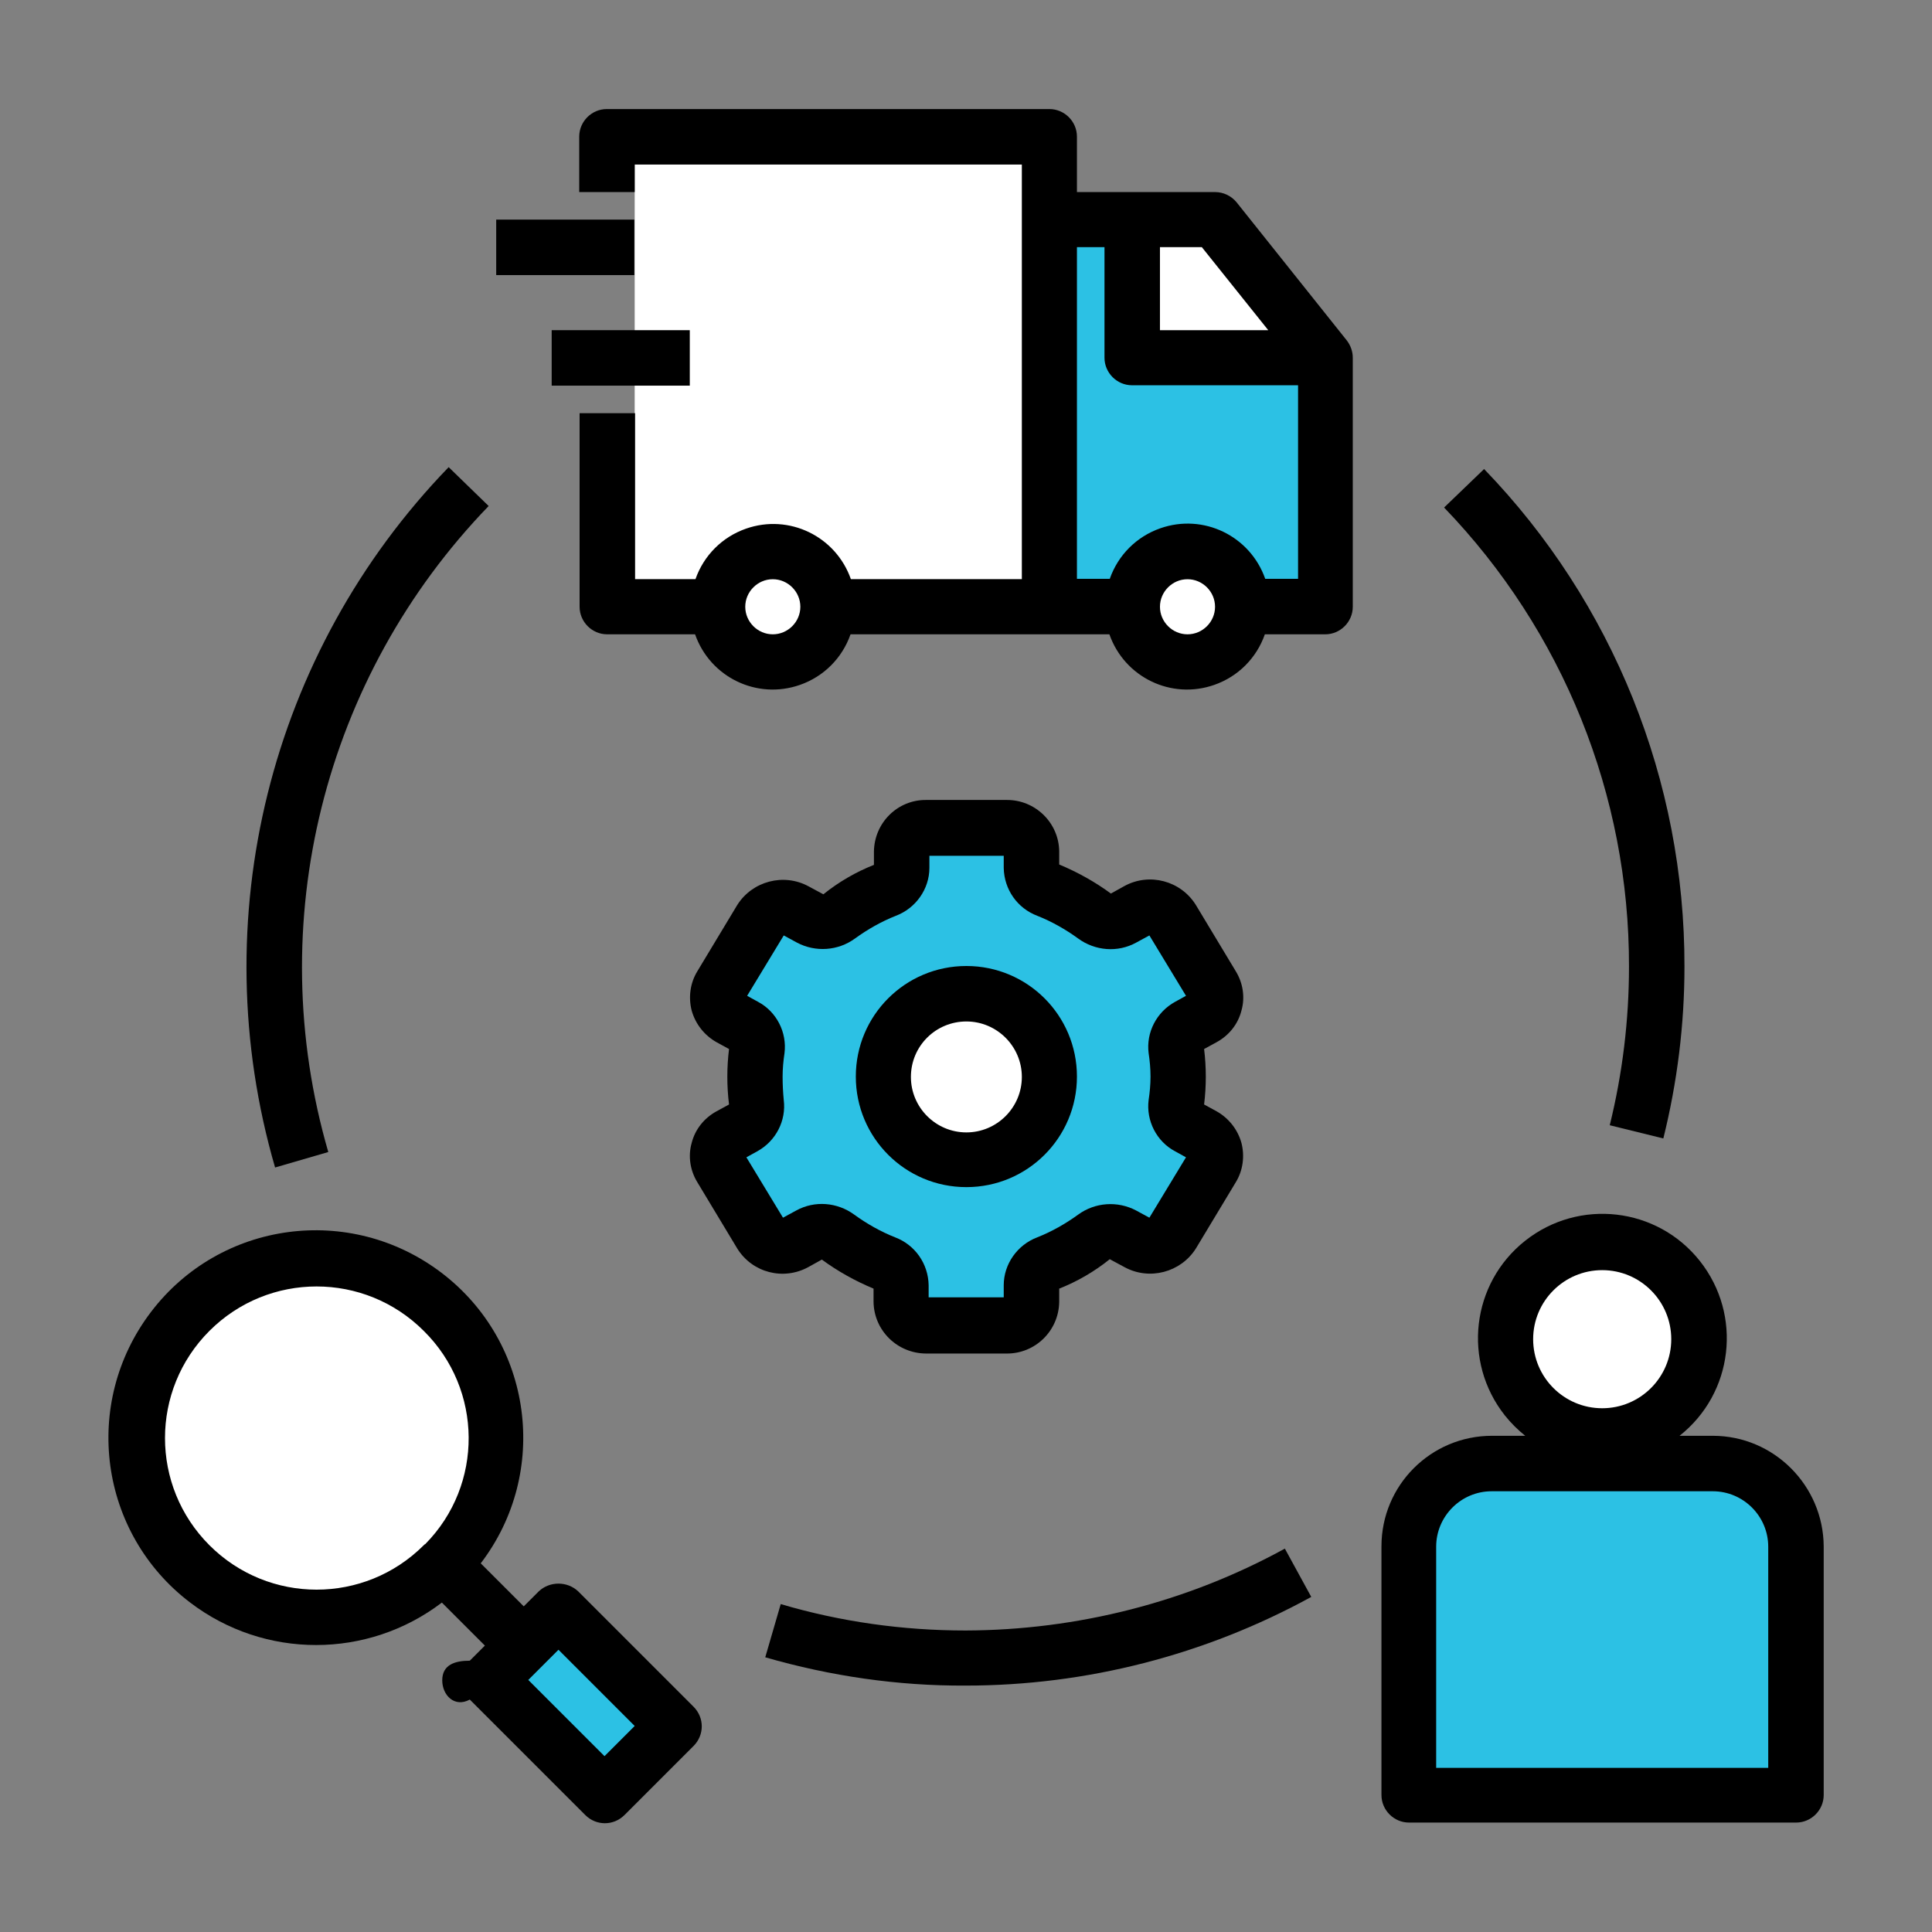 <?xml version="1.0" encoding="UTF-8"?>
<!-- Generator: Adobe Illustrator 27.0.1, SVG Export Plug-In . SVG Version: 6.00 Build 0)  -->
<svg xmlns="http://www.w3.org/2000/svg" xmlns:xlink="http://www.w3.org/1999/xlink" version="1.1" id="Layer_1" x="0px" y="0px" viewBox="0 0 512 512" style="enable-background:new 0 0 512 512;" xml:space="preserve">
<rect x="0" y="0" width="512" height="512" fill="#808080" stroke="none"/>
<style type="text/css">
	.st0{fill:#FFFFFF;}
	.st1{display:none;}
	.st2{display:inline;fill:#2CC1E4;}
	.st3{display:inline;}
	.st4{fill:#2CC1E4;}
</style>
<circle class="st0" cx="84" cy="381.1" r="42.4"></circle>
<circle class="st0" cx="425" cy="353.2" r="22"></circle>
<path class="st0" d="M301,63c-0.5,3.4-6.9,30.1,0,30.9c6.9,0.8,38.3-1.7,38.3-1.7s4.1-2.2,2.7-5.5c-1.4-3.3-21.9-27.4-21.9-27.4  L301,63z"></path>
<circle class="st0" cx="204.8" cy="160.8" r="10.3"></circle>
<ellipse class="st0" cx="315" cy="160.8" rx="12.1" ry="10.3"></ellipse>
<rect x="168.2" y="43.6" class="st0" width="106.9" height="109.9"></rect>
<g id="Layer_1_00000031926799995740029740000016721629297271869072_" class="st1">
	<circle class="st2" cx="358" cy="384.2" r="88.4"></circle>
	<rect x="54.2" y="297.6" class="st2" width="39.9" height="91.1"></rect>
	<polygon class="st2" points="313.1,284.5 261.7,314.8 261.7,179.9 301.5,179.9  "></polygon>
	<path class="st3" d="M205.8,225.4h-55.9c-4.4,0-8,3.6-8,8v163.3c0,4.4,3.6,8,8,8h55.9c4.4,0,8-3.6,8-8V233.4   C213.8,229,210.2,225.4,205.8,225.4z M197.8,388.7h-39.9V241.4h39.9L197.8,388.7L197.8,388.7z M102.1,281.6H46.2c-4.4,0-8,3.6-8,8   v107.1c0,4.4,3.6,8,8,8h55.9c4.4,0,8-3.6,8-8V289.6C110.1,285.1,106.5,281.6,102.1,281.6z M94.1,388.7H54.2v-91.1h39.9   C94.1,297.6,94.1,388.7,94.1,388.7z M402.1,36.9c-52,46.2-109.4,87.3-170.9,122.4C173,192.4,109.7,221,43,244.2   c-0.9,0.3-1.8,0.4-2.6,0.4c-3.3,0-6.4-2.1-7.6-5.4c-1.5-4.2,0.8-8.7,4.9-10.2c135.1-47.1,253.9-115.6,353.4-203.9L369,26.4   c-4.4,0.2-8.2-3.1-8.4-7.6c-0.2-4.4,3.1-8.2,7.6-8.4L412.8,8c2.4-0.1,4.7,0.8,6.3,2.6c1.6,1.8,2.4,4.2,2,6.5l-6.4,44.3   c-0.6,4-4,6.8-7.9,6.8c-0.4,0-0.8,0-1.2-0.1c-4.4-0.6-7.4-4.7-6.8-9.1L402.1,36.9z M421.2,281V122c0-4.4-3.6-8-8-8h-55.9   c-4.4,0-8,3.6-8,8v142.4c-11.1,0.9-21.8,3.4-31.9,7.2v-96.8c0-4.4-3.6-8-8-8h-55.9c-4.4,0-8,3.6-8,8v171.6c-3.9,11.8-6,24.4-6,37.6   c0,66.2,53.8,120,120,120s120-53.8,120-120C479.6,340.3,456.2,302,421.2,281L421.2,281z M405.2,130.1V273   c-12.4-5.1-25.8-8.2-39.9-8.9v-134H405.2z M261.7,182.8h39.9V279c-15.8,8.8-29.4,21-39.9,35.7V182.8z M359.6,488   c-57.3,0-104-46.7-104-104s46.7-104,104-104s104,46.7,104,104S417,488,359.6,488z M359.6,288.7c-52.6,0-95.3,42.8-95.3,95.3   s42.8,95.3,95.3,95.3S455,436.6,455,384S412.2,288.7,359.6,288.7z M359.6,463.3c-43.8,0-79.3-35.6-79.3-79.3s35.6-79.3,79.3-79.3   S439,340.2,439,384S403.4,463.3,359.6,463.3L359.6,463.3z M388.6,400.7c-1.5,2.6-4.2,4-6.9,4c-1.4,0-2.7-0.3-4-1.1l-22.1-12.7   c-2.5-1.4-4-4.1-4-6.9v-33c0-4.4,3.6-8,8-8s8,3.6,8,8v28.4l18.1,10.4C389.5,392,390.8,396.9,388.6,400.7z M351.6,322v-7.5   c0-4.4,3.6-8,8-8s8,3.6,8,8v7.5c0,4.4-3.6,8-8,8S351.6,326.4,351.6,322z M397.8,345.8c-3.1-3.1-3.1-8.2,0-11.3l5.3-5.3   c3.1-3.1,8.2-3.1,11.3,0c3.1,3.1,3.1,8.2,0,11.3l-5.3,5.3c-1.6,1.6-3.6,2.3-5.7,2.3S399.4,347.4,397.8,345.8L397.8,345.8z    M414.5,427.5c3.1,3.1,3.1,8.2,0,11.3c-1.6,1.6-3.6,2.3-5.7,2.3c-2,0-4.1-0.8-5.7-2.3l-5.3-5.3c-3.1-3.1-3.1-8.2,0-11.3   c3.1-3.1,8.2-3.1,11.3,0L414.5,427.5z M321.4,422.2c3.1,3.1,3.1,8.2,0,11.3l-5.3,5.3c-1.6,1.6-3.6,2.3-5.7,2.3   c-2,0-4.1-0.8-5.7-2.3c-3.1-3.1-3.1-8.2,0-11.3l5.3-5.3C313.3,419.1,318.3,419.1,321.4,422.2L321.4,422.2z M321.4,334.5   c3.1,3.1,3.1,8.2,0,11.3c-1.6,1.6-3.6,2.3-5.7,2.3s-4.1-0.8-5.7-2.3l-5.3-5.3c-3.1-3.1-3.1-8.2,0-11.3c3.1-3.1,8.2-3.1,11.3,0   L321.4,334.5z M437.2,384c0,4.4-3.6,8-8,8h-7.5c-4.4,0-8-3.6-8-8s3.6-8,8-8h7.5C433.6,376,437.2,379.6,437.2,384z M367.6,446v7.5   c0,4.4-3.6,8-8,8s-8-3.6-8-8V446c0-4.4,3.6-8,8-8S367.6,441.6,367.6,446z M297.6,392h-7.5c-4.4,0-8-3.6-8-8s3.6-8,8-8h7.5   c4.4,0,8,3.6,8,8S302.1,392,297.6,392z"></path>
</g>
<g id="Layer_2_00000013889883303388658130000004402419621654264994_" class="st1">
	<rect x="112.1" y="321.3" class="st2" width="27.6" height="155"></rect>
	<rect x="98.4" y="37.9" class="st2" width="238.2" height="143"></rect>
	<g class="st3">
		<path d="M179.2,162.5l59.1-103.4l12.8,7.3L192,169.8L179.2,162.5z"></path>
		<path d="M259.5,107c-12.2,0-22.2,9.9-22.2,22.2s9.9,22.2,22.2,22.2c12.3,0,22.2-9.9,22.2-22.2S271.7,107,259.5,107z M259.5,136.6    c-4.1,0-7.4-3.3-7.4-7.4c0-4.1,3.3-7.4,7.4-7.4c4.1,0,7.4,3.3,7.4,7.4C266.9,133.3,263.6,136.6,259.5,136.6z"></path>
		<path d="M193,99.6c0-12.2-9.9-22.2-22.2-22.2s-22.2,9.9-22.2,22.2s9.9,22.2,22.2,22.2S193,111.9,193,99.6z M170.9,107    c-4.1,0-7.4-3.3-7.4-7.4s3.3-7.4,7.4-7.4c4.1,0,7.4,3.3,7.4,7.4C178.3,103.7,175,107,170.9,107z"></path>
		<path d="M455.6,254.7h-1.9c20.9-14.7,34.7-39,34.7-66.5c0-44.8-36.4-81.2-81.2-81.2c-27.5,0-51.7,13.7-66.5,34.7V33.2h-247    l-63.1,71v20.4l63.1,71h84.5h12.4c10.6,0,19.8,7.6,21.8,18.1l38.4,204.6c-16.2,3.9-28.2,18.4-28.2,35.8c0,8.3,2.9,16,7.6,22.2    h-22.3v-88.6h-44.3v88.6h-14.8V313.8h-44.3v162.4H89.7V358.1H45.4v118.1H30.6V491h228.9c20.4,0,36.9-16.6,36.9-36.9    c0-8.3-2.9-16-7.6-22.2h103.8c-4.7,6.2-7.6,13.8-7.6,22.2c0,20.4,16.6,36.9,36.9,36.9s36.9-16.6,36.9-36.9    c0-20.4-16.6-36.9-36.9-36.9H265.6l-5.5-29.5h173.1c14.1,0,26.6-9,31.1-22.4l22.4-67.3c1.1-3.4,1.7-6.8,1.7-10.4    C488.4,269.4,473.7,254.7,455.6,254.7L455.6,254.7z M89.7,168.8L45.4,119v-9.2L89.7,60V168.8z M74.9,476.2H60.1V372.8h14.8V476.2z     M134,476.2h-14.8V328.5H134V476.2z M193,476.2h-14.8v-73.8H193V476.2z M421.9,431.9c12.2,0,22.2,9.9,22.2,22.2    s-9.9,22.2-22.2,22.2s-22.2-9.9-22.2-22.2S409.7,431.9,421.9,431.9z M407.2,121.8c36.6,0,66.5,29.8,66.5,66.5    s-29.8,66.5-66.5,66.5s-66.5-29.8-66.5-66.5S370.5,121.8,407.2,121.8z M190.7,180.9h-12.4h-73.8V48H326v132.9H190.7z M227,211    c-1.1-5.8-3.6-10.9-6.9-15.3h106.3c2.2,24.4,15.3,45.7,34.3,59.1H235.2L227,211z M281.7,454.1c0,12.2-9.9,22.2-22.2,22.2    s-22.2-9.9-22.2-22.2s9.9-22.2,22.2-22.2C271.8,431.9,281.7,441.9,281.7,454.1z M281.7,372.8h-24.3l-5.5-29.5h29.9v29.5H281.7z     M281.7,328.5H249l-5.5-29.5h38.2V328.5z M281.7,284.2h-41l-2.8-14.8h43.7v14.8H281.7z M326,372.8h-29.5v-29.5H326V372.8z     M326,328.5h-29.5V299H326V328.5z M326,284.2h-29.5v-14.8H326V284.2z M370.3,372.8h-29.5v-29.5h29.5V372.8z M370.3,328.5h-29.5    V299h29.5V328.5z M370.3,284.2h-29.5v-14.8h29.5V284.2z M414.6,372.8H385v-29.5h29.5v29.5H414.6z M414.6,328.5H385V299h29.5v29.5    H414.6z M414.6,284.2H385v-14.8h29.5v14.8H414.6z M450.3,360.5c-2.5,7.4-9.3,12.3-17.1,12.3h-3.8v-29.5H456L450.3,360.5z     M460.9,328.5h-31.6V299h41.4L460.9,328.5z M429.3,284.2v-14.8h26.3c8.8,0,16.2,6.4,17.7,14.8H429.3z"></path>
		<path d="M397.9,225.2h1.9V240h14.8v-14.8h1.9c11.2,0,20.3-9.1,20.3-20.3c0-8.7-5.6-16.5-13.9-19.2l-26.7-8.9    c-2.3-0.7-3.8-2.9-3.8-5.2c0-3,2.5-5.5,5.5-5.5h18.6c3,0,5.5,2.5,5.5,5.5v1.9h14.8v-1.9c0-11.2-9.1-20.3-20.3-20.3h-1.9v-14.8    h-14.8v14.8h-1.9c-11.2,0-20.3,9.1-20.3,20.3c0,8.7,5.6,16.5,13.9,19.2l26.7,8.9c2.3,0.7,3.8,2.9,3.8,5.2c0,3-2.5,5.5-5.5,5.5    h-18.6c-3,0-5.5-2.5-5.5-5.5v-9.3h-14.8v9.3C377.6,216.1,386.7,225.2,397.9,225.2z"></path>
	</g>
</g>
<g id="Layer_3">
	<path class="st4" d="M192.3,260.5l15.3-21.2l14.3,6.1l17.4-12.8l2.1-12.3l33.7,2v12.8l17.3,8.7l15-3.4l11.6,20l-9.2,15.6l2.6,23.9   l9.4,5.7c0,0-10.1,22.5-14.4,23c-4.2,0.5-15.5-2.6-15.5-2.6l-16.8,10.6l-4.4,11.5h-29.3l-2.1-11.5L217.9,326h-15.1l-10.4-16.7   l10.4-9.4l-4.8-29.3L192.3,260.5z"></path>
	<polygon class="st4" points="129.5,446.7 159.6,477.3 182.8,456.3 148.9,428.6  "></polygon>
	<path class="st4" d="M376.7,472.7v-70.2c0,0,3.6-15,19.4-13s66.4,2,66.4,2s12.3,2.6,10.7,18.9c-1.5,16.3,0.1,62.3,0.1,62.3   L376.7,472.7L376.7,472.7z"></path>
	<circle class="st0" cx="256.1" cy="285.3" r="24.8"></circle>
	<path class="st4" d="M280.9,61.6v96h14c0,0,12.8-18.4,22-12.3c9.2,6.1,14.8,12.3,14.8,12.3l20.9-4.2V94.8l-41.9,2.5l-8.2-2.5   L301,61.6C301,61.6,280.9,61.6,280.9,61.6z"></path>
	<g>
		<path d="M124.5,450.4l30.6,30.6c2.9,2.9,7.5,2.9,10.4,0l18.3-18.3c2.9-2.9,2.9-7.5,0-10.4l-30.6-30.6c-2.9-2.7-7.5-2.7-10.4,0    l-4,4l-11.4-11.4c18.4-24.1,13.8-58.6-10.4-77s-58.6-13.8-77,10.4s-13.8,58.6,10.4,77c19.7,15,47,15,66.7,0l11.4,11.4l-4,4    c-4,0-7.3,1.1-7.3,5.2C117.2,449.3,120.5,452.6,124.5,450.4z M148,437.2l20.2,20.2l-8,8L140,445.2L148,437.2z M112.3,409.5    c-15.7,15.7-41.1,15.7-56.8,0s-15.7-41.1,0-56.8c15.7-15.7,41.1-15.7,56.8,0c15.7,15.5,15.9,40.8,0.4,56.5    C112.6,409.2,112.4,409.4,112.3,409.5L112.3,409.5z"></path>
		<path d="M453.9,380.5h-8.8c14.3-11.3,16.7-32,5.4-46.3c-11.3-14.3-32-16.7-46.3-5.4c-14.3,11.3-16.7,32-5.4,46.3    c1.6,2,3.4,3.8,5.4,5.4h-8.8c-16.2,0-29.3,13.1-29.3,29.3v65.9c0,4,3.3,7.3,7.3,7.3H476c4,0,7.3-3.3,7.3-7.3v-65.9    C483.2,393.7,470.1,380.5,453.9,380.5z M424.6,336.6c10.1,0,18.3,8.2,18.3,18.3c0,10.1-8.2,18.3-18.3,18.3    c-10.1,0-18.3-8.2-18.3-18.3C406.3,344.8,414.5,336.6,424.6,336.6z M468.5,468.5h-87.9v-58.6c0-8.1,6.6-14.7,14.7-14.7h58.6    c8.1,0,14.7,6.6,14.7,14.7v58.6H468.5z"></path>
		<path d="M118.9,123.8c-47.5,49.1-65.1,119.9-46,185.6l14.1-4.1c-17.6-60.6-1.3-125.9,42.5-171.2L118.9,123.8z"></path>
		<path d="M347.5,423.2l-7-12.8c-25.9,14.2-55,21.6-84.6,21.7c-16.6,0-33.1-2.3-49-7l-4.1,14.1c17.3,5,35.2,7.6,53.1,7.5    C287.9,446.7,319.4,438.6,347.5,423.2z"></path>
		<path d="M440.8,301.7c3.7-14.9,5.6-30.2,5.6-45.5c0.1-49.2-18.9-96.5-53.1-131.9l-10.6,10.2c31.5,32.7,49.1,76.3,49,121.7    c0,14.1-1.7,28.2-5.1,42L440.8,301.7z"></path>
		<path d="M214.2,335.8l3.6-2c4.2,3.1,8.9,5.7,13.7,7.7v3.5c0.1,7.6,6.3,13.7,14,13.7h21.2c7.6,0.1,13.9-6,14-13.7v-3.5    c4.8-1.9,9.3-4.5,13.4-7.8l3.9,2.1c6.6,3.6,14.9,1.4,18.9-4.9l10.6-17.6c1.9-3.1,2.4-6.9,1.5-10.4c-1-3.6-3.4-6.6-6.6-8.4    l-3.3-1.8c0.6-4.9,0.6-9.8,0-14.7l3.3-1.8c3.3-1.8,5.7-4.8,6.6-8.4c1-3.5,0.4-7.3-1.5-10.4l-10.6-17.6c-4-6.4-12.3-8.6-18.9-5    l-3.6,2c-4.2-3.1-8.9-5.7-13.7-7.7v-3.5c-0.1-7.6-6.4-13.7-14-13.6h-21.2c-7.6-0.1-13.8,6-13.9,13.7v3.5    c-4.8,1.9-9.3,4.5-13.4,7.8l-3.9-2.1c-6.6-3.6-14.9-1.4-18.9,4.9l-10.6,17.6c-1.9,3.1-2.4,6.9-1.5,10.4c1,3.6,3.4,6.6,6.6,8.4    l3.3,1.8c-0.6,4.9-0.6,9.8,0,14.7l-3.3,1.8c-3.3,1.8-5.7,4.8-6.6,8.4c-1,3.5-0.4,7.3,1.5,10.4l10.6,17.6    C199.4,337.3,207.6,339.4,214.2,335.8z M207.4,285.3c0-2.1,0.2-4.2,0.5-6.2c0.7-5.5-2.1-11-7-13.6l-2.9-1.6l9.7-16l3.5,1.9    c4.9,2.6,10.9,2.2,15.4-1.1c3.3-2.4,7-4.5,10.8-6c5.3-2,8.9-7.1,8.9-12.7v-3.2H266v3.2c0.1,5.7,3.6,10.7,8.9,12.7    c3.8,1.5,7.5,3.6,10.8,6c4.5,3.3,10.5,3.8,15.4,1.1l3.5-1.9l9.7,16l-2.9,1.6c-4.9,2.7-7.7,8.1-7,13.6c0.3,2,0.5,4.1,0.5,6.2    s-0.2,4.2-0.5,6.2c-0.7,5.5,2.1,11,7,13.6l2.9,1.6l-9.7,16l-3.5-1.9c-4.9-2.6-10.9-2.2-15.4,1.1c-3.3,2.4-7,4.5-10.8,6    c-5.3,2-8.9,7.1-8.9,12.7v3.2h-19.9v-3.2c-0.1-5.7-3.6-10.7-8.9-12.7c-3.8-1.5-7.5-3.6-10.8-6c-4.5-3.3-10.5-3.8-15.4-1.1    l-3.5,1.9l-9.7-16l2.9-1.6c4.9-2.7,7.7-8.1,7-13.6C207.5,289.4,207.4,287.4,207.4,285.3z"></path>
		<path d="M256.1,314.6c16.2,0,29.3-13.1,29.3-29.3S272.3,256,256.1,256s-29.3,13.1-29.3,29.3S239.9,314.6,256.1,314.6z     M256.1,270.7c8.1,0,14.7,6.6,14.7,14.7s-6.6,14.7-14.7,14.7s-14.7-6.6-14.7-14.7C241.4,277.2,248,270.7,256.1,270.7z"></path>
		<rect x="131.5" y="58.2" width="36.6" height="14.7"></rect>
		<rect x="146.2" y="87.5" width="36.6" height="14.7"></rect>
		<path d="M327.7,53.6c-1.4-1.7-3.5-2.7-5.7-2.7h-36.6V36.2c0-4-3.3-7.3-7.3-7.3H160.8c-4,0-7.3,3.3-7.3,7.3v14.7h14.7v-7.3h102.6    v109.9h-45.3c-4-11.4-16.4-17.4-27.8-13.4c-6.3,2.2-11.2,7.1-13.4,13.4h-16v-44h-14.7v51.3c0,4,3.3,7.3,7.3,7.3h23.3    c4,11.4,16.4,17.4,27.8,13.4c6.3-2.2,11.2-7.1,13.4-13.4H294c4,11.4,16.4,17.4,27.8,13.4c6.3-2.2,11.2-7.1,13.4-13.4h16    c4,0,7.3-3.3,7.3-7.3v-66c0-1.7-0.6-3.3-1.6-4.6L327.7,53.6z M204.8,168.1c-4,0-7.3-3.3-7.3-7.3s3.3-7.3,7.3-7.3s7.3,3.3,7.3,7.3    S208.8,168.1,204.8,168.1z M307.4,65.5h11.1l17.6,22h-28.7V65.5z M314.7,168.1c-4,0-7.3-3.3-7.3-7.3s3.3-7.3,7.3-7.3    s7.3,3.3,7.3,7.3S318.7,168.1,314.7,168.1z M344,153.4h-8.7c-4-11.4-16.4-17.4-27.8-13.4c-6.3,2.2-11.2,7.1-13.4,13.4h-8.7V65.5    h7.3v29.3c0,4,3.3,7.3,7.3,7.3h44L344,153.4L344,153.4z"></path>
	</g>
</g>
</svg>
